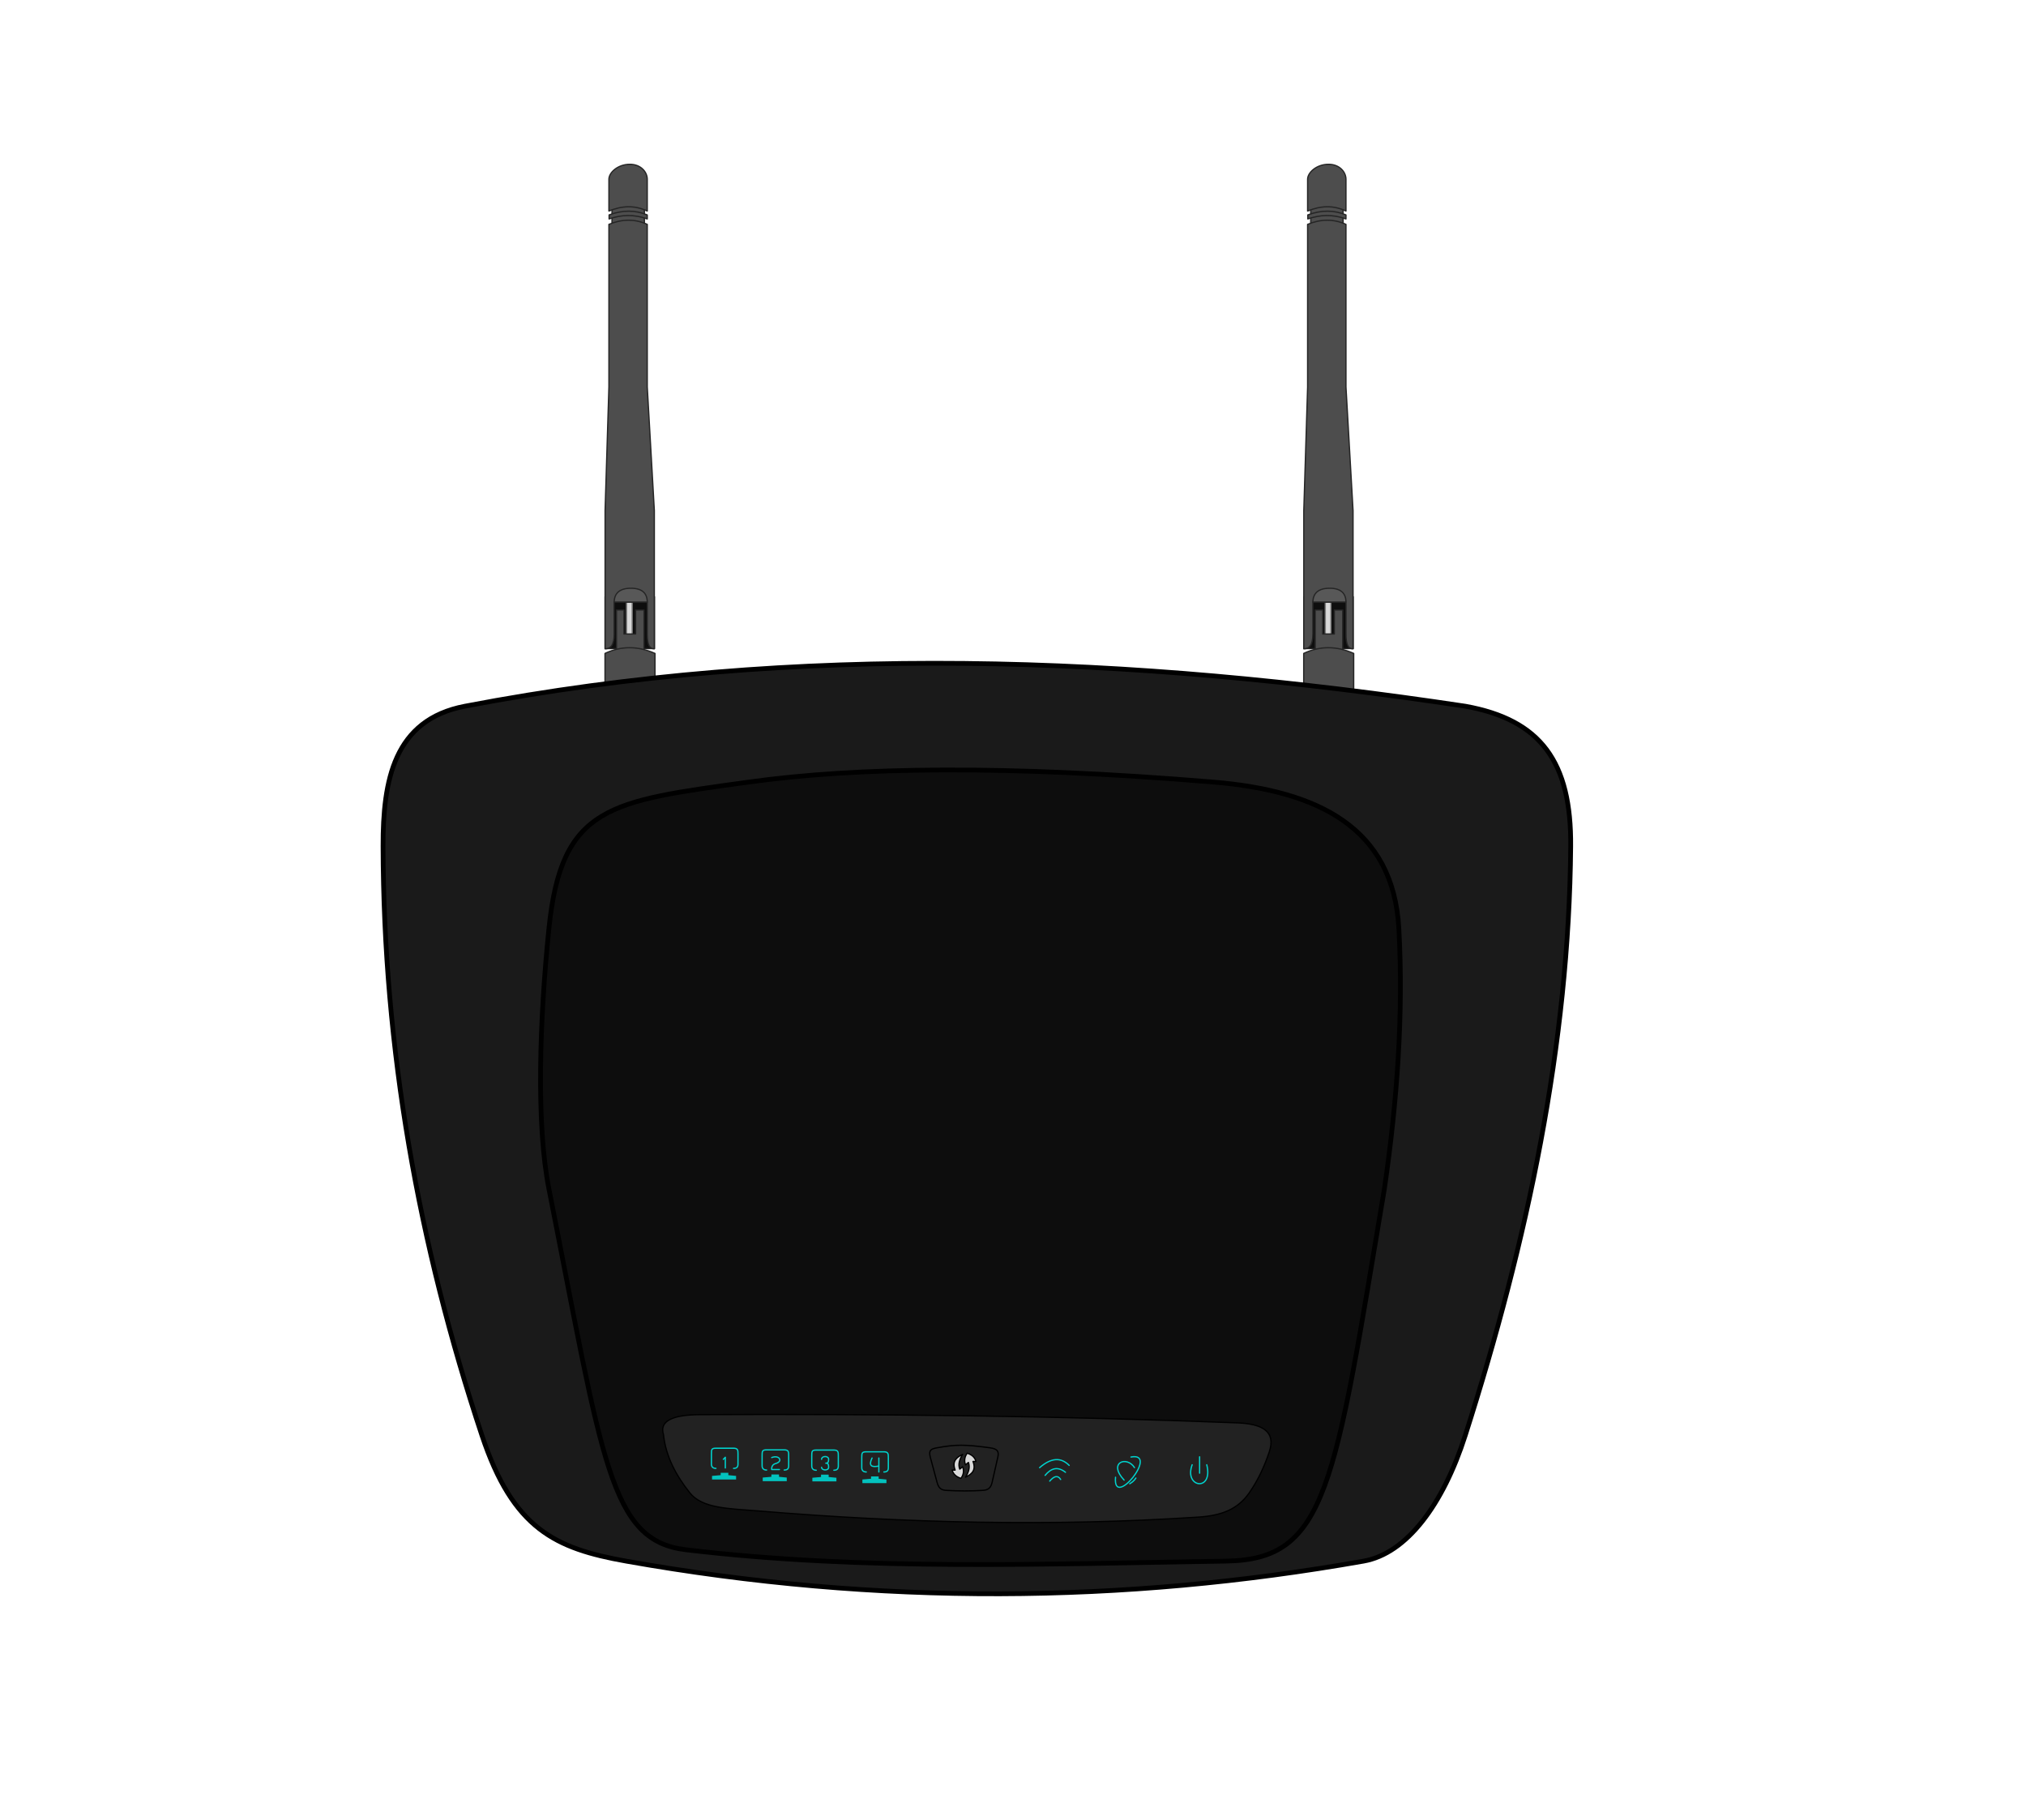 <?xml version="1.0" standalone="no"?>
<!DOCTYPE svg PUBLIC "-//W3C//DTD SVG 1.1//EN" "http://www.w3.org/Graphics/SVG/1.1/DTD/svg11.dtd">
<svg width="100%" height="100%" viewBox="0 0 1280 1150" version="1.1" xmlns="http://www.w3.org/2000/svg" xmlns:xlink="http://www.w3.org/1999/xlink" xml:space="preserve" style="fill-rule:evenodd;clip-rule:evenodd;stroke-linecap:round;stroke-linejoin:round;stroke-miterlimit:1.414;">
    <g id="Antenne rechts">
        <g transform="matrix(1.029,0,0,0.896,-24.388,42.809)">
            <rect x="824.251" y="373.007" width="30.241" height="36.613" style="fill:rgb(14,14,14);stroke-width:0.83px;stroke:rgb(37,37,37);"/>
        </g>
        <path d="M837.283,402.883L837.283,378.72L840.849,378.72L840.849,402.883L837.283,402.883" style="fill:rgb(217,217,217);stroke-width:0.8px;stroke:rgb(122,122,122);"/>
        <path d="M828.087,142.598L828.087,129.646L848.556,129.646L848.556,142.598L828.087,142.598" style="fill:rgb(77,77,77);stroke-width:0.8px;stroke:rgb(37,37,37);stroke-opacity:0.992;"/>
        <path d="M830.924,413.1L830.924,385.423L835.661,385.423L835.661,400.59L843.011,400.59L843.011,385.423L848.323,385.423L848.323,413.1L830.924,413.1Z" style="fill:rgb(77,77,77);stroke-width:0.8px;stroke:rgb(37,37,37);stroke-opacity:0.992;"/>
        <path d="M823.718,409.938C827.089,409.938 829.462,407.829 829.462,400.59L829.462,380.398L850.362,380.398L850.362,400.59C850.362,407.972 852.027,409.938 854.841,409.938L854.841,322.621L850.362,244.453L850.362,141.762C842.317,138.115 834.238,138.416 826.135,141.762L826.135,244.453L823.718,322.621L823.718,409.938Z" style="fill:rgb(77,77,77);stroke-width:0.8px;stroke:rgb(37,37,37);stroke-opacity:0.992;"/>
        <g transform="matrix(1,0,0,1,0,1.441)">
            <path d="M829.462,378.959L850.362,378.959C850.362,373.372 847.063,370.273 840.15,370.247C832.708,370.218 829.571,373.55 829.462,378.959" style="fill:rgb(88,88,88);stroke-width:0.8px;stroke:rgb(37,37,37);"/>
        </g>
        <g transform="matrix(1,0,0,1,0,-4.233)">
            <path d="M826.135,137.586L826.135,117.494C826.135,113.276 831.714,108.087 839.294,108.042C846.355,108 850.362,112.961 850.362,117.494L850.362,137.586C842.505,133.823 834.412,134.133 826.135,137.586Z" style="fill:rgb(77,77,77);stroke-width:0.8px;stroke:rgb(37,37,37);stroke-opacity:0.992;"/>
        </g>
        <path d="M850.362,135.789L850.362,138.337C841.996,135.284 834,135.643 826.257,138.337L826.257,135.789C834.873,132.6 842.892,132.687 850.362,135.789" style="fill:rgb(77,77,77);stroke-width:0.8px;stroke:rgb(37,37,37);stroke-opacity:0.992;"/>
        <path d="M823.669,432.657L855.247,436.736L855.247,412.853C844.703,408.205 834.176,407.905 823.669,412.853L823.669,432.657" style="fill:rgb(77,77,77);stroke-width:0.8px;stroke:rgb(37,37,37);stroke-opacity:0.992;"/>
    </g>
    <g id="Antenne links" transform="matrix(1,0,0,1,-441.435,0)">
        <g transform="matrix(1.029,0,0,0.896,-24.388,42.809)">
            <rect x="824.251" y="373.007" width="30.241" height="36.613" style="fill:rgb(14,14,14);stroke-width:0.83px;stroke:rgb(37,37,37);"/>
        </g>
        <path d="M837.283,402.883L837.283,378.72L840.849,378.72L840.849,402.883L837.283,402.883" style="fill:rgb(217,217,217);stroke-width:0.8px;stroke:rgb(122,122,122);"/>
        <path d="M828.087,142.598L828.087,129.646L848.556,129.646L848.556,142.598L828.087,142.598" style="fill:rgb(77,77,77);stroke-width:0.8px;stroke:rgb(37,37,37);stroke-opacity:0.992;"/>
        <path d="M830.924,413.1L830.924,385.423L835.661,385.423L835.661,400.59L843.011,400.59L843.011,385.423L848.323,385.423L848.323,413.1L830.924,413.1Z" style="fill:rgb(77,77,77);stroke-width:0.8px;stroke:rgb(37,37,37);stroke-opacity:0.992;"/>
        <path d="M823.718,409.938C827.089,409.938 829.462,407.829 829.462,400.59L829.462,380.398L850.362,380.398L850.362,400.59C850.362,407.972 852.027,409.938 854.841,409.938L854.841,322.621L850.362,244.453L850.362,141.762C842.317,138.115 834.238,138.416 826.135,141.762L826.135,244.453L823.718,322.621L823.718,409.938Z" style="fill:rgb(77,77,77);stroke-width:0.8px;stroke:rgb(37,37,37);stroke-opacity:0.992;"/>
        <g transform="matrix(1,0,0,1,0,1.441)">
            <path d="M829.462,378.959L850.362,378.959C850.362,373.372 847.063,370.273 840.15,370.247C832.708,370.218 829.571,373.55 829.462,378.959" style="fill:rgb(88,88,88);stroke-width:0.8px;stroke:rgb(37,37,37);"/>
        </g>
        <g transform="matrix(1,0,0,1,0,-4.233)">
            <path d="M826.135,137.586L826.135,117.494C826.135,113.276 831.714,108.087 839.294,108.042C846.355,108 850.362,112.961 850.362,117.494L850.362,137.586C842.505,133.823 834.412,134.133 826.135,137.586Z" style="fill:rgb(77,77,77);stroke-width:0.8px;stroke:rgb(37,37,37);stroke-opacity:0.992;"/>
        </g>
        <path d="M850.362,135.789L850.362,138.337C841.996,135.284 834,135.643 826.257,138.337L826.257,135.789C834.873,132.6 842.892,132.687 850.362,135.789" style="fill:rgb(77,77,77);stroke-width:0.8px;stroke:rgb(37,37,37);stroke-opacity:0.992;"/>
        <path d="M823.669,432.657L855.247,428.66L855.247,412.853C844.703,408.205 834.176,407.905 823.669,412.853L823.669,432.657" style="fill:rgb(77,77,77);stroke-width:0.8px;stroke:rgb(37,37,37);stroke-opacity:0.992;"/>
    </g>
    <path d="M395.515,986.371C555.074,1014.7 710.187,1013.14 861.55,986.371C888.66,981.577 911.739,950.755 925.753,906.878C965.145,783.547 991.292,659.651 992.346,534.687C992.794,481.504 973.645,454.825 925.753,446.207C714.588,414.445 504.343,405.878 293.718,446.207C248.721,454.823 241.913,493.312 242.006,534.687C242.296,662.766 264.413,786.575 304.455,906.878C324.15,966.048 350.804,978.434 395.515,986.371Z" style="fill:rgb(26,26,26);stroke-width:3px;stroke:black;"/>
    <path d="M433.296,979.194C547.107,992.729 660.482,988.096 774.576,986.371C838.494,985.405 842.967,940.023 874.632,751.216C882.765,695.481 886.749,640.429 883.776,586.653C880.253,522.947 832.875,499.632 766.57,494.144C634.693,483.228 541.348,484.674 473.008,494.144C385.499,506.269 354.762,508.834 346.806,586.653C340.877,644.646 338.672,710.052 346.806,751.216C380.943,923.957 385.237,973.479 433.296,979.194Z" style="fill:rgb(13,13,13);stroke-width:3px;stroke:black;"/>
    <path d="M442.333,893.825C555.492,893.314 668.674,894.605 781.897,899.038C797.677,899.656 806.214,904.495 801.913,917.349C798.97,926.146 795.1,934.792 789.341,943.132C782.037,953.71 771.666,957.593 757.405,958.535C664.685,964.654 571.957,962.342 479.226,954.689C460.111,953.111 443.682,953.188 435.734,943.132C427.101,932.21 420.662,920.339 419.152,906.339C416.896,899.135 422.233,893.916 442.333,893.825Z" style="fill:rgb(37,37,37);fill-opacity:0.902;stroke-width:0.8px;stroke:black;"/>
    <g id="wifi">
        <path d="M656.811,927.325C664.02,921.069 670.245,920.591 675.487,925.891" style="fill:none;stroke-width:0.8px;stroke:rgb(0,212,207);stroke-opacity:0.992;"/>
        <path d="M660.283,932.194C664.016,927.689 668.205,926.341 673.15,930.246" style="fill:none;stroke-width:0.8px;stroke:rgb(0,212,207);stroke-opacity:0.992;"/>
        <path d="M663.204,935.806C665.957,932.601 668.309,931.929 670.104,934.782" style="fill:none;stroke-width:0.8px;stroke:rgb(0,212,207);stroke-opacity:0.992;"/>
    </g>
    <g id="lan LED">
        <g transform="matrix(1,0,0,1,62.967,1.228)">
            <path d="M487.347,931.629L492.166,931.629L492.166,933.106L497.069,933.583L497.069,935.866L481.879,935.866L481.879,933.583L487.347,933.106L487.347,931.629" style="fill:rgb(0,212,207);fill-opacity:0.902;"/>
            <path d="M495.46,928.832C497.501,928.813 498.271,927.943 498.271,926.138L498.271,919.664C498.271,917.466 498.256,916.082 495.46,916.082L484.331,916.082C481.596,916.082 481.489,916.866 481.489,919.664L481.489,926.138C481.489,927.887 482.498,928.819 484.331,928.832" style="fill:none;stroke-width:0.8px;stroke:rgb(0,212,207);"/>
            <g transform="matrix(1,0,0,1,-62.967,-1.228)">
                <path d="M550.961,921.236C548.579,926.113 550.61,927.292 555.246,926.288L555.246,921.236L555.246,930.05" style="fill:none;stroke-width:0.8px;stroke:rgb(0,212,207);stroke-opacity:0.992;"/>
            </g>
        </g>
        <g transform="matrix(1,0,0,1,31.366,0.124)">
            <path d="M487.347,931.629L492.166,931.629L492.166,933.106L497.069,933.583L497.069,935.866L481.879,935.866L481.879,933.583L487.347,933.106L487.347,931.629" style="fill:rgb(0,212,207);fill-opacity:0.902;"/>
            <path d="M495.46,928.832C497.501,928.813 498.271,927.943 498.271,926.138L498.271,919.664C498.271,917.466 498.256,916.082 495.46,916.082L484.331,916.082C481.596,916.082 481.489,916.866 481.489,919.664L481.489,926.138C481.489,927.887 482.498,928.819 484.331,928.832" style="fill:none;stroke-width:0.8px;stroke:rgb(0,212,207);"/>
            <g transform="matrix(1,0,0,1,-31.366,-0.124)">
                <path d="M519.063,922.058C519.082,919.735 523.554,919.694 523.521,922.058C523.493,924.006 522.976,924.462 521.733,924.505C523.003,924.461 523.521,924.991 523.521,927.099C523.521,929.308 519.157,929.307 519.063,927.099" style="fill:none;stroke-width:0.8px;stroke:rgb(0,212,207);stroke-opacity:0.992;"/>
            </g>
        </g>
        <g>
            <path d="M487.347,931.629L492.166,931.629L492.166,933.106L497.069,933.583L497.069,935.866L481.879,935.866L481.879,933.583L487.347,933.106L487.347,931.629" style="fill:rgb(0,212,207);fill-opacity:0.902;"/>
            <path d="M495.46,928.832C497.501,928.813 498.271,927.943 498.271,926.138L498.271,919.664C498.271,917.466 498.256,916.082 495.46,916.082L484.331,916.082C481.596,916.082 481.489,916.866 481.489,919.664L481.489,926.138C481.489,927.887 482.498,928.819 484.331,928.832" style="fill:none;stroke-width:0.8px;stroke:rgb(0,212,207);"/>
            <path d="M487.553,920.952C492.152,919.115 494.869,923.104 490.411,924.619C488.348,925.097 487.395,926.395 487.553,928.512L492.418,928.512" style="fill:none;stroke-width:0.8px;stroke:rgb(0,212,207);stroke-opacity:0.992;"/>
        </g>
        <g transform="matrix(1,0,0,1,-32.021,-1.043)">
            <path d="M487.347,931.629L492.166,931.629L492.166,933.106L497.069,933.583L497.069,935.866L481.879,935.866L481.879,933.583L487.347,933.106L487.347,931.629" style="fill:rgb(0,212,207);fill-opacity:0.902;"/>
            <path d="M495.46,928.832C497.501,928.813 498.271,927.943 498.271,926.138L498.271,919.664C498.271,917.466 498.256,916.082 495.46,916.082L484.331,916.082C481.596,916.082 481.489,916.866 481.489,919.664L481.489,926.138C481.489,927.887 482.498,928.819 484.331,928.832" style="fill:none;stroke-width:0.8px;stroke:rgb(0,212,207);"/>
            <g transform="matrix(1,0,0,1,32.021,1.043)">
                <path d="M456.982,922.065L458.248,920.757L458.248,927.538" style="fill:none;stroke-width:0.8px;stroke:rgb(0,212,207);stroke-opacity:0.992;"/>
            </g>
        </g>
    </g>
    <g id="uplink">
        <path d="M713.755,937.497C715.261,936.584 716.645,935.502 717.65,933.891" style="fill:none;stroke-width:0.8px;stroke:rgb(0,212,207);"/>
        <path d="M716.751,927.284C711.856,919.63 699.829,924.09 710.197,935.181" style="fill:none;stroke-width:0.8px;stroke:rgb(0,212,207);"/>
        <path d="M714.531,920.609C732.648,917.226 702.914,954.092 704.776,933.389" style="fill:none;stroke-width:0.8px;stroke:rgb(0,212,207);"/>
    </g>
    <g id="power">
        <path d="M762.413,925.499C766.703,942.728 747.803,940.113 753.192,925.499" style="fill:none;stroke-width:0.8px;stroke:rgb(0,212,207);"/>
        <path d="M757.894,920.474L757.894,930.802" style="fill:none;stroke-width:0.8px;stroke:rgb(0,212,207);"/>
    </g>
    <g>
        <path d="M597.715,941.676C605.44,942.119 613.202,942.178 621.017,941.676C624.7,941.439 626.088,939.769 626.841,936.45L630.426,920.643C631.288,916.845 629.916,915.391 625.483,914.787C609.526,912.609 603.788,912.641 591.984,914.787C588.5,915.42 586.522,916.123 587.737,920.643L591.984,936.45C592.815,939.543 593.931,941.459 597.715,941.676Z" style="fill:none;stroke-width:0.8px;stroke:black;"/>
        <g>
            <path d="M614.746,923.416L616.615,923.416C615.898,920.746 613.928,919.1 611.057,918.189C609.342,920.609 609.073,923.058 610.001,925.533L611.83,924.025C612.966,927.094 612.013,930.213 610.001,933.358C613.755,931.479 616.876,929.183 614.746,923.416Z" style="fill:rgb(217,217,217);stroke-width:0.8px;stroke:black;"/>
            <g transform="matrix(-1,3.21625e-16,-3.21625e-16,-1,1218.18,1852.28)">
                <path d="M614.746,923.416L616.615,923.416C615.898,920.746 613.928,919.1 611.057,918.189C609.342,920.609 609.073,923.058 610.001,925.533L611.83,924.025C612.966,927.094 612.013,930.213 610.001,933.358C613.755,931.479 616.876,929.183 614.746,923.416Z" style="fill:rgb(217,217,217);stroke-width:0.8px;stroke:black;"/>
            </g>
        </g>
    </g>
</svg>

